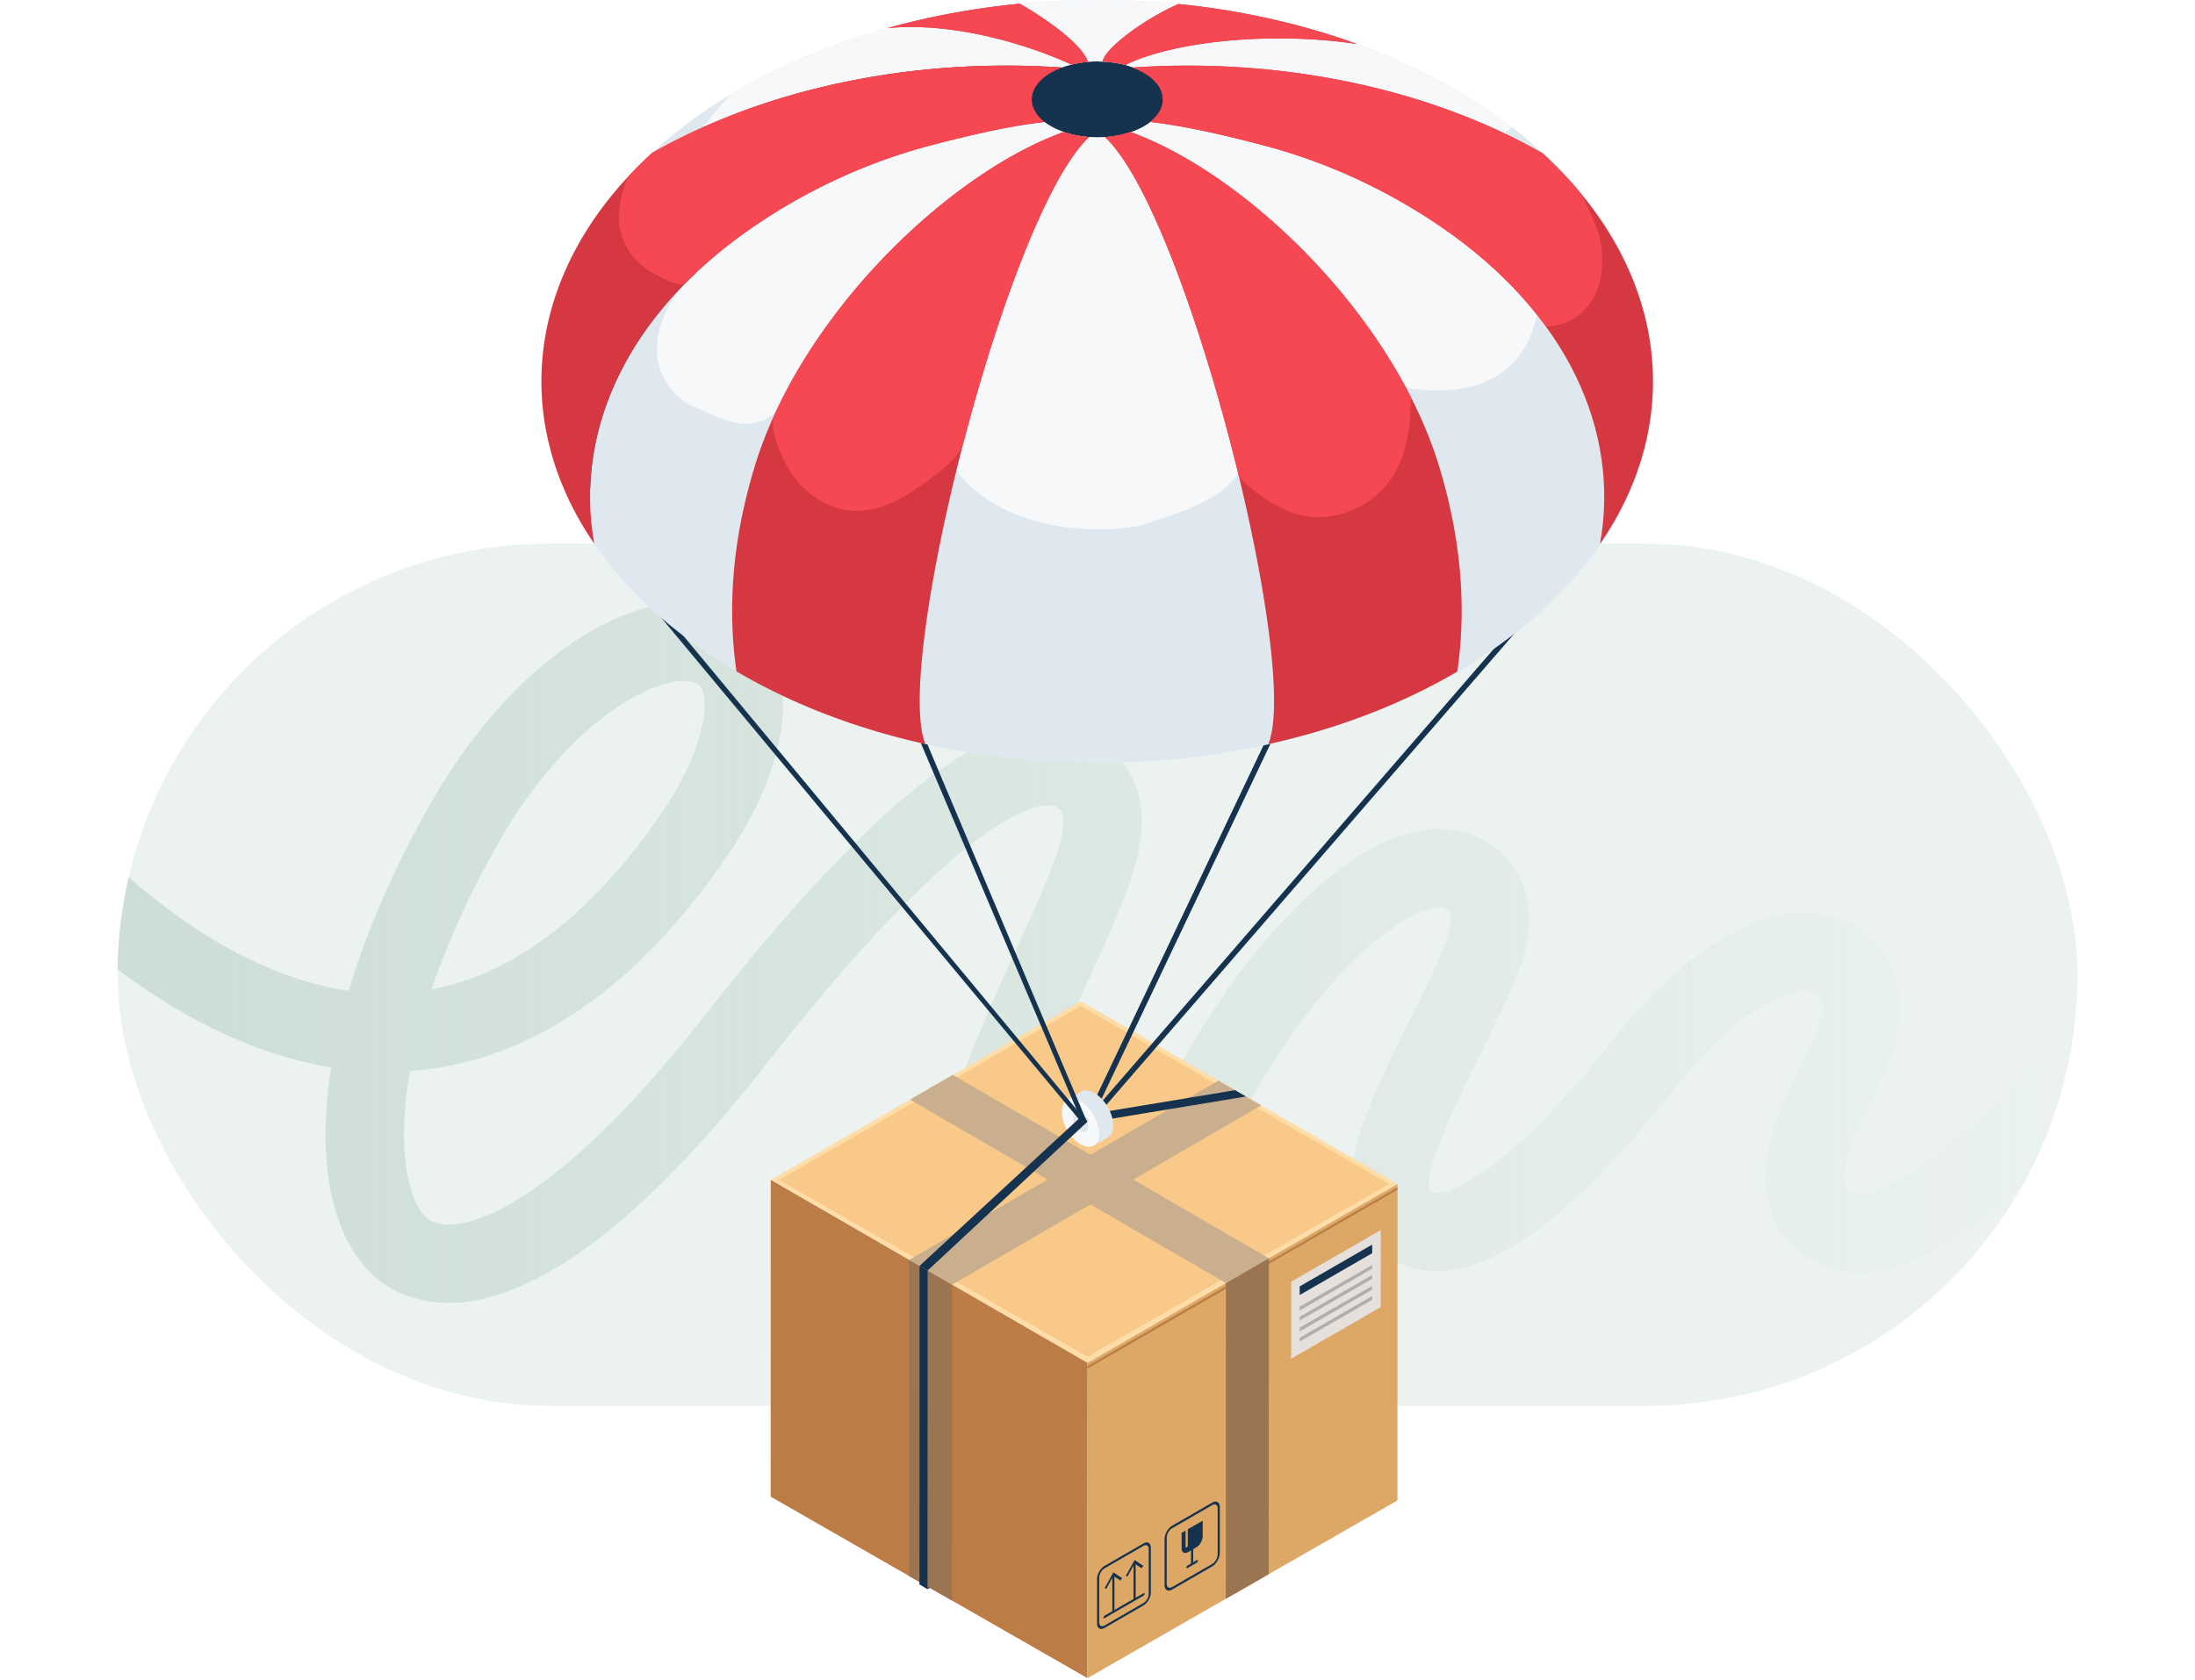 <svg xmlns="http://www.w3.org/2000/svg" width="448" height="343" fill="none" viewBox="0 0 448 343"><g clip-path="url(#clip0_3554_68427)"><rect width="400" height="176" x="24" y="111" fill="#EBF2EF" rx="88"/><path stroke="url(#paint0_linear_3554_68427)" stroke-width="16" d="M422 222.445c-28.448 28.42-41.752 33.432-49.585 26.91-7.626-6.349-3.3-17.788 3.904-31.594 5.413-10.372 3.783-17.921-1.407-21.53-7.929-5.514-23.311.542-39.825 21.53-19.67 24.997-36.745 37.24-45.921 32.949-8.551-3.999-6.892-13.112 2.8-32.949 10.011-20.491 15.558-29.597 10.055-36.546-9.84-12.424-33.984 5.641-52.075 36.546-17.84 30.476-31.435 43.582-43.133 39.133-8.416-3.202-10.808-14.933-1.089-39.133 12.664-31.535 25.596-49.141 15.985-58.337-10.027-9.594-32.358 2.728-71.378 52.603-41.341 52.842-60.503 46.1-63.746 45.244-14.964-3.946-19.899-38.896 7.63-88.179 15.826-28.337 35.993-38.544 45.759-38.077 16.342.783 14.657 20.66 1.639 39.543C79.284 260.973 7 170.904 7 170.904"/></g><g clip-path="url(#clip1_3554_68427)"><path fill="#15324F" d="m191.001 323.477-1.694.974v-1.95l1.694-.97v1.946Z"/><path fill="#FFDDA8" d="m257.425 225.667-8.74-5.054-28.09-16.222-26.136 15.058-4.318 2.494-.436.268-3.97 2.288-28.442 16.392 25.664 14.84 2.58 1.49.452.268 4.16 2.4 4.144 2.404 27.662 15.986 28.268-16.316 4.148-2.396.436-.268 4.174-2.404 26.234-15.132.028-.034-27.818-16.062Z"/><path fill="#BC7C46" d="m221.971 278.251-.022 64.356-27.65-15.844-.11-.066-4.882-2.794-1.644-.938-2.13-1.218-2.582-1.476-25.658-14.716.02-64.664 28.236 16.32 2.138 1.236 1.638.952 4.992 2.88 27.654 15.972Z"/><path fill="#DDA866" d="m258.955 256.89-2.266 1.316-1.638.95-.334.196-.424.248-4.094 2.352-28.228 16.302-.022 64.356 28.228-16.19 4.848-2.774 1.646-.956 2.266-1.298 26.28-15.058.016-64.584-26.278 15.14Z"/><path fill="#15324F" d="m227.457 328.938-.434.26.002-7.536.432-.256v7.532Z"/><path fill="#15324F" d="m229.003 322.174-.308.52-1.452-.968-1.448 2.65-.326-.16 1.774-3.216 1.76 1.174ZM231.788 326.442l-.434.258.002-7.538.434-.248-.002 7.528Z"/><path fill="#15324F" d="m233.341 319.666-.322.53-1.442-.972-1.458 2.646-.322-.158 1.78-3.22 1.764 1.174ZM233.448 325.738l-8.088 4.666-.21-.13.208-.374 8.09-4.658.212.126-.212.37Z"/><path fill="#15324F" d="M225.44 320.189c-.6.346-1.09 1.184-1.092 1.878l-.002 9.168c0 .692.488.97 1.09.63l7.944-4.59c.59-.344 1.08-1.184 1.07-1.874l.01-9.166c.008-.696-.488-.978-1.076-.632l-7.944 4.586Zm7.94 7.586-7.944 4.586c-.842.484-1.526.094-1.526-.878l.002-9.17c0-.966.684-2.144 1.528-2.622l7.944-4.588c.83-.478 1.504-.09 1.504.878v9.174c-.002.964-.676 2.136-1.508 2.62ZM239.24 312.007c-.62.35-1.11 1.212-1.11 1.922l-.006 9.44c.006.7.496.994 1.116.642l8.174-4.718c.604-.352 1.114-1.216 1.114-1.926v-9.438c0-.71-.506-1.002-1.114-.64l-8.174 4.718Zm8.168 7.796-8.17 4.718c-.858.496-1.556.092-1.556-.898l.004-9.434c0-.994.698-2.206 1.554-2.704l8.176-4.712c.856-.492 1.548-.092 1.548.898l-.002 9.436c-.002.992-.694 2.2-1.554 2.696Z"/><path fill="#15324F" d="m243.322 319.592-.238-.136.002-6.75.24-.386.214.124-.002 6.762-.216.386Z"/><path fill="#15324F" d="m244.328 319.004-2.024 1.166-.228-.122.228-.386 2.024-1.17.224.13-.224.382ZM245.472 310.461v3.16c.01.844-.596 1.89-1.334 2.31l-1.638.936c-.732.434-1.328.086-1.328-.764v-3.156l.808-.468.004 3.382.214.126.228-.39v-3.382l3.046-1.754Z"/><path fill="#F9C98A" d="m220.584 205.367-61.578 35.54 62.946 36.098 61.574-35.272-62.942-36.366Z"/><path fill="#BC7C46" d="M285.219 242.406v.498l-63.264 36.502v-.506l63.264-36.494ZM254.803 259.307l-.43.26-64.668-37.356.434-.258 64.664 37.354Z"/><path fill="#BC7C46" d="m254.717 259.367-.004 1.04-.428-.002-.002-.796.434-.242Z"/><path fill="#9B7451" d="m258.969 256.844-.024 64.552-8.756 5.022.017-64.516 8.763-5.058Z"/><path fill="#CAAF8F" d="m258.98 256.891-4.174 2.404-.436.268-4.148 2.396-64.488-37.464 3.97-2.288.436-.268 4.318-2.494 64.522 37.446Z"/><path fill="#9B7451" d="m194.316 262.238-.02 64.532-.114-.066-8.662-4.952.024-64.58 8.772 5.066Z"/><path fill="#CAAF8F" d="m257.423 225.663-63.132 36.636-4.142-2.418-.444-.262-3.71-2.136-.462-.264 53.058-30.76 3.994-2.314 6.1-3.528 3.4 1.954 2.214 1.298 3.124 1.794Z"/><path fill="#E5E0DC" d="m281.805 266.849-18.278 10.546.002-15.712 18.28-10.542-.004 15.708Z"/><path fill="#15324F" d="m280.064 255.854-14.8 8.542v-1.762l14.8-8.54v1.76Z"/><path fill="#B2AEAB" d="m280.064 259.01-14.8 8.542v-.778l14.8-8.532v.768ZM280.064 261.075l-14.802 8.538v-.774l14.802-8.542v.778ZM280.064 263.297l-14.802 8.542v-.776l14.802-8.54v.774ZM280.064 265.366l-14.802 8.538v-.778l14.8-8.54.002.78Z"/><path fill="#15324F" d="m254.298 223.868-15.708 2.59-17.23 2.856-.27-1.614 21.494-3.556 9.5-1.574 2.214 1.298Z"/><path fill="#DFE8EF" d="m220.887 225.969 2.732 4.728-3.53 2.034-2.728-4.722 3.526-2.04Z"/><path fill="#DFE8EF" d="M219.688 224.427c-.058.28-.11.594-.106.934.006.602.114 1.244.302 1.872l.01.016c.196-.024.404.05.638.18.852.496 1.536 1.676 1.55 2.652-.014.276-.05.508-.164.666.446.486.932.902 1.464 1.202.292.174.586.288.862.374.702.226 1.338.176 1.832-.104.344-.202.62-.514.814-.904.208-.426.304-.956.312-1.568 0-2.43-1.71-5.39-3.814-6.604-.53-.298-1.026-.466-1.5-.496a2.058 2.058 0 0 0-1.186.246c-.5.288-.856.822-1.014 1.534Z"/><path fill="#DFE8EF" d="m217.857 224.535 2.846-1.642a2.058 2.058 0 0 1 1.186-.246l5.002 8.668c-.194.39-.47.702-.814.904l-2.846 1.636-1.604-2.788.292-.32c.114-.158.15-.39.164-.666-.014-.976-.698-2.156-1.55-2.652-.234-.13-.442-.204-.638-.18l-.01-.016-.418.094-1.61-2.792Z"/><path fill="#F6F8FA" d="M222.08 230.087c-.016.284-.048.508-.162.674l-.298.31c-.26.146-.654.134-1.086-.114l-.378-.278a3.532 3.532 0 0 1-.936-1.382 2.722 2.722 0 0 1-.214-.986c.018-.474.184-.818.462-.982l.412-.08.012.01c.198-.034.41.05.642.18l.38.282.176-.164 1.12 1.198-.342.33c.128.33.212.676.212 1.002Zm-1.544-5.292c-.282-.164-.558-.298-.854-.36-.69-.232-1.328-.182-1.826.112-.69.378-1.118 1.25-1.118 2.466 0 1.166.396 2.466 1.036 3.616.278.494.59.956.938 1.378.558.66 1.166 1.218 1.822 1.596 1.052.608 2.004.658 2.694.262.506-.294.852-.82 1.016-1.542.068-.278.12-.59.102-.92-.002-2.434-1.712-5.392-3.81-6.608Z"/><path fill="#15324F" d="m189.324 259.405-.018 65.052-1.644-.974.024-65.03 1.638.952Z"/><path fill="#D1D1D1" d="m222.21 228.753-.342.33c-.216-.528-.548-1.02-.954-1.364l.176-.164 1.12 1.198Z"/><path fill="#15324F" d="m221.87 229.083-1.713 1.594-1.443 1.328-29.388 27.398-1.638-.966 30.088-27.81 1.445-1.332 1.694-1.576c.406.344.739.836.955 1.364Z"/><path fill="#15324F" d="M221.635 228.625c.112.176.216.392.266.584l-.016-.01-.428-.382.178-.192ZM324.157 110.203l-99.036 114.428c.244.29.494.604.706.916l98.332-113.612-.002-1.732Z"/><path fill="#15324F" d="M221.105 229.585 121.033 109.383l.884-.742 99.952 120.444-.764.5Z"/><path fill="#15324F" d="m220.925 229.356-36.316-85.502 1.054-.448 36.206 85.674-.944.276Z"/><path fill="#15324F" d="M221.635 228.626c.112.176.216.392.266.584l-.016-.01-.526-.25.212-.442.064.118ZM264.086 141.787l-39.245 82.534a7.241 7.241 0 0 0-.903-.808l39.111-82.216 1.037.49Z"/><path fill="#15324F" d="M300.517 25.394c-42.248-29.008-110.76-29.028-153.02-.046-42.266 28.98-42.278 75.986-.032 104.988 42.246 29.002 110.756 29.024 153.024.042 42.256-28.978 42.272-75.982.028-104.984Z"/><path fill="#DFE8EF" d="M336.609 68.274c-2.99-16.612-13.772-32.694-32.346-45.454-8.256-5.66-17.476-10.276-27.28-13.828-11.518-4.178-23.88-6.904-36.482-8.17A167.29 167.29 0 0 0 223.953 0c-.628 0-1.24 0-1.866.026-4.652.04-9.316.282-13.944.73-4.336.422-8.66 1.004-12.922 1.78l-.294.054c-4.684.842-9.29 1.888-13.812 3.152h-.028c-13.6 3.804-26.318 9.47-37.34 17.03-3.904 2.68-7.468 5.506-10.682 8.456 24.014-13.65 54.294-19.462 83.644-17.452a19.702 19.702 0 0 1 1.652-.52l.312-.064a14.34 14.34 0 0 1 1.768-.366c.53-.082 1.07-.162 1.63-.206.3-.026.61-.054.91-.068.654-.012 1.308-.01 1.962.014.392.014.772.042 1.166.07.364.04.736.082 1.09.136l.092.014c.318.042.626.082.94.152l.236.038c.284.056.568.122.836.194l.25.052c1.44.382 2.782.912 3.96 1.592.702.41 1.33.856 1.846 1.332 2.47 2.246 2.746 5.076.828 7.456-.652.79-1.552 1.538-2.684 2.19-2.214 1.276-5.03 2.024-7.926 2.2a21.57 21.57 0 0 1-3.294-.016 20.024 20.024 0 0 1-5.182-1.032 14.582 14.582 0 0 1-2.594-1.158c-.49-.286-.942-.586-1.348-.898-6.394.744-20.198 2.66-31.584 6.926-6.966 2.596-16.258 6.54-27.902 14.534-25.728 17.646-36.532 41.664-32.378 64.664 5.424 7.92 12.906 15.338 22.438 21.878a103.478 103.478 0 0 0 6.582 4.178c11.598 6.818 24.738 11.774 38.57 14.838 36.04 8.05 76.79 3.368 107.376-14.006a109.864 109.864 0 0 0 7.956-4.962c25.744-17.646 36.55-41.668 32.392-64.664Z"/><path fill="#DFE8EF" d="M143.746 22.774c-3.904 2.68-7.468 5.506-10.682 8.456 3.358-1.904 6.85-3.644 10.428-5.246a78.61 78.61 0 0 1 5.626-6.64 110.262 110.262 0 0 0-5.372 3.43Z"/><path fill="#F6F8FA" d="M141.241 82.906c4.084 1.362 9.522 5.44 14.964 2.722 4.082-2.716 8.162-4.074 9.522-9.514 2.72 8.158 5.434 24.482 17.674 21.764 2.724 0 6.806-5.436 8.164-9.52 4.076 16.326 24.478 21.77 40.804 19.056 8.16-2.718 19.042-5.434 21.764-13.594 2.726-6.8 8.166-12.24 8.168-19.04 0 2.718 1.358 6.8 4.076 5.442 2.724 0 .002-5.442 1.366-8.16 13.598 8.164 38.076 13.61 44.884-4.07 2.724-8.16 4.088-19.04-2.71-27.204-2.718-2.72-4.076-6.8-6.798-9.524 2.722 1.36 4.08-2.716 4.08-4.078.482-.412.912-.838 1.31-1.27a102.217 102.217 0 0 0-4.246-3.096c-8.256-5.66-17.476-10.276-27.28-13.828-11.518-4.178-23.88-6.904-36.482-8.17A167.29 167.29 0 0 0 223.953 0c-.628 0-1.24 0-1.866.026-4.652.04-9.316.282-13.944.73-4.336.422-8.66 1.004-12.922 1.78l-.294.054c-4.684.842-9.29 1.888-13.812 3.152h-.028c-11.446 3.2-22.258 7.742-31.968 13.6a78.61 78.61 0 0 0-5.626 6.64c22.042-9.856 47.97-13.934 73.216-12.206a19.702 19.702 0 0 1 1.652-.52l.312-.064a14.34 14.34 0 0 1 1.768-.366c.53-.082 1.07-.162 1.63-.206.3-.026.61-.054.91-.068.654-.012 1.308-.01 1.962.014.392.014.772.042 1.166.07.364.04.736.082 1.09.136l.092.014c.318.042.626.082.94.152l.236.038c.284.056.568.122.836.194l.25.052c1.44.382 2.782.912 3.96 1.592.702.41 1.33.856 1.846 1.332 2.47 2.246 2.746 5.076.828 7.456-.652.79-1.552 1.538-2.684 2.19-2.214 1.276-5.03 2.024-7.926 2.2a21.57 21.57 0 0 1-3.294-.016 20.024 20.024 0 0 1-5.182-1.032 14.582 14.582 0 0 1-2.594-1.158c-.49-.286-.942-.586-1.348-.898-6.394.744-20.198 2.66-31.584 6.926-6.966 2.596-16.258 6.54-27.902 14.534-4.3 2.948-8.178 6.08-11.64 9.356.194 0 .374 0 .578-.002-8.162 5.44-13.608 20.4-1.37 27.204Z"/><path fill="#D53841" d="M213.159 24.89c-7.556.9-15 2.654-22.802 4.682-13.064 3.384-25.528 9.122-36.684 16.778-25.728 17.646-36.532 41.664-32.378 64.664-17.608-25.632-13.668-56.488 11.77-79.784 24.014-13.65 54.294-19.462 83.644-17.452-.776.302-1.52.638-2.2 1.032-4.754 2.748-5.214 7.03-1.35 10.08ZM234.745 24.892c7.554.9 14.998 2.664 22.804 4.694 13.052 3.394 25.514 9.138 36.67 16.798 25.71 17.662 36.506 41.688 32.336 64.686 17.624-25.62 13.7-56.484-11.73-79.788-24.002-13.664-54.276-19.494-83.628-17.504.772.3 1.524.638 2.202 1.034 4.748 2.75 5.21 7.034 1.346 10.08Z"/><path fill="#D53841" d="M188.884 151.907c-13.832-3.064-26.972-8.02-38.57-14.838-1.66-11.396-1.288-25.516 3.768-41.996 9.31-30.412 39.078-59.458 63.018-68.128 1.6.556 3.372.91 5.182 1.032-16.772 15.666-40.072 107.878-33.398 123.93ZM258.857 151.925c13.832-3.056 26.972-8.004 38.576-14.814 1.664-11.394 1.3-25.518-3.74-42-9.296-30.416-39.048-59.48-62.98-68.166-1.614.558-3.382.91-5.188 1.032 16.772 15.674 40.014 107.9 33.332 123.948ZM276.982 8.99c-17.858-2.67-37.746-.46-47.268 4.27l-.162-.04-.25-.052c-.268-.084-.552-.138-.836-.194l-.236-.038a6.052 6.052 0 0 0-.596-.11l-.344-.042-.092-.014a9.38 9.38 0 0 0-1.09-.136c-.342-.042-.678-.07-1.018-.084.044-2.078 7.18-8.034 15.41-11.73 12.602 1.266 24.964 3.992 36.482 8.17ZM222.071 12.622c-.56.044-1.1.124-1.63.206-.604.094-1.2.202-1.768.366-7.866-3.674-23.464-8.822-37.558-7.45a149.596 149.596 0 0 1 13.812-3.152l.294-.054a157.266 157.266 0 0 1 12.922-1.78c4.842 2.778 12.516 7.976 13.928 11.864Z"/><path fill="#F54852" d="M214.509 14.81c.68-.394 1.424-.73 2.2-1.032-29.35-2.01-59.63 3.802-83.644 17.452a86.12 86.12 0 0 0-4.88 4.86c-3.494 8.26-2.514 16.534 7.622 20.972 1.212.604 2.452.948 3.71 1.112 4.068-4.17 8.784-8.14 14.156-11.824 11.156-7.656 23.62-13.394 36.684-16.778 7.802-2.028 15.246-3.782 22.802-4.682-3.864-3.05-3.404-7.332 1.35-10.08ZM326.235 47.592c-.794-2.38-2.052-5.218-3.496-7.984a81.973 81.973 0 0 0-7.914-8.326c-24.002-13.664-54.276-19.494-83.628-17.504.772.3 1.524.638 2.202 1.034 4.748 2.75 5.21 7.034 1.346 10.08 7.554.9 14.998 2.664 22.804 4.694 13.052 3.394 25.514 9.138 36.67 16.798 8.894 6.112 16 12.986 21.324 20.308 9.946-.56 13.178-10.384 10.692-19.1ZM222.282 27.977a20.024 20.024 0 0 1-5.182-1.032c-21.202 7.678-46.964 31.342-59.05 57.778-1.264 2.782 1.682 9.14 3.138 11.404 2.376 3.704 6.136 6.786 10.472 7.806 4.774 1.124 9.544-.49 13.592-3.014 2.898-1.812 10.428-6.846 11.33-10.33 7.1-27.284 17.232-54.702 25.7-62.612ZM230.713 26.945c-1.614.558-3.382.91-5.188 1.032 9.17 8.576 20.276 40.04 27.37 69.422 5.89 5.714 13.102 10.148 21.64 7.308 10.992-3.926 13.368-13.292 13.42-23.644-12.686-24.932-37.04-46.784-57.242-54.118ZM240.5.82c-8.23 3.696-15.366 9.652-15.41 11.73.34.014.676.042 1.018.084a9.38 9.38 0 0 1 1.09.136l.092.014.344.042c.202.026.408.066.596.11l.236.038c.284.056.568.11.836.194l.25.052.162.04c9.522-4.73 29.41-6.94 47.268-4.27-11.518-4.178-23.88-6.904-36.482-8.17ZM222.071 12.622c-.56.044-1.1.124-1.63.206-.604.094-1.2.202-1.768.366-7.866-3.674-23.464-8.822-37.558-7.45a149.596 149.596 0 0 1 13.812-3.152l.294-.054a157.266 157.266 0 0 1 12.922-1.78c4.842 2.778 12.516 7.976 13.928 11.864Z"/></g><defs><clipPath id="clip0_3554_68427"><rect width="400" height="176" x="24" y="111" fill="#fff" rx="88"/></clipPath><clipPath id="clip1_3554_68427"><path fill="#fff" d="M110.5 0h227v343h-227z"/></clipPath><linearGradient id="paint0_linear_3554_68427" x1="422" x2="29.835" y1="194.5" y2="194.5" gradientUnits="userSpaceOnUse"><stop stop-color="#ADC9BD" stop-opacity="0"/><stop offset="1" stop-color="#ADC9BD" stop-opacity=".49"/></linearGradient></defs></svg>